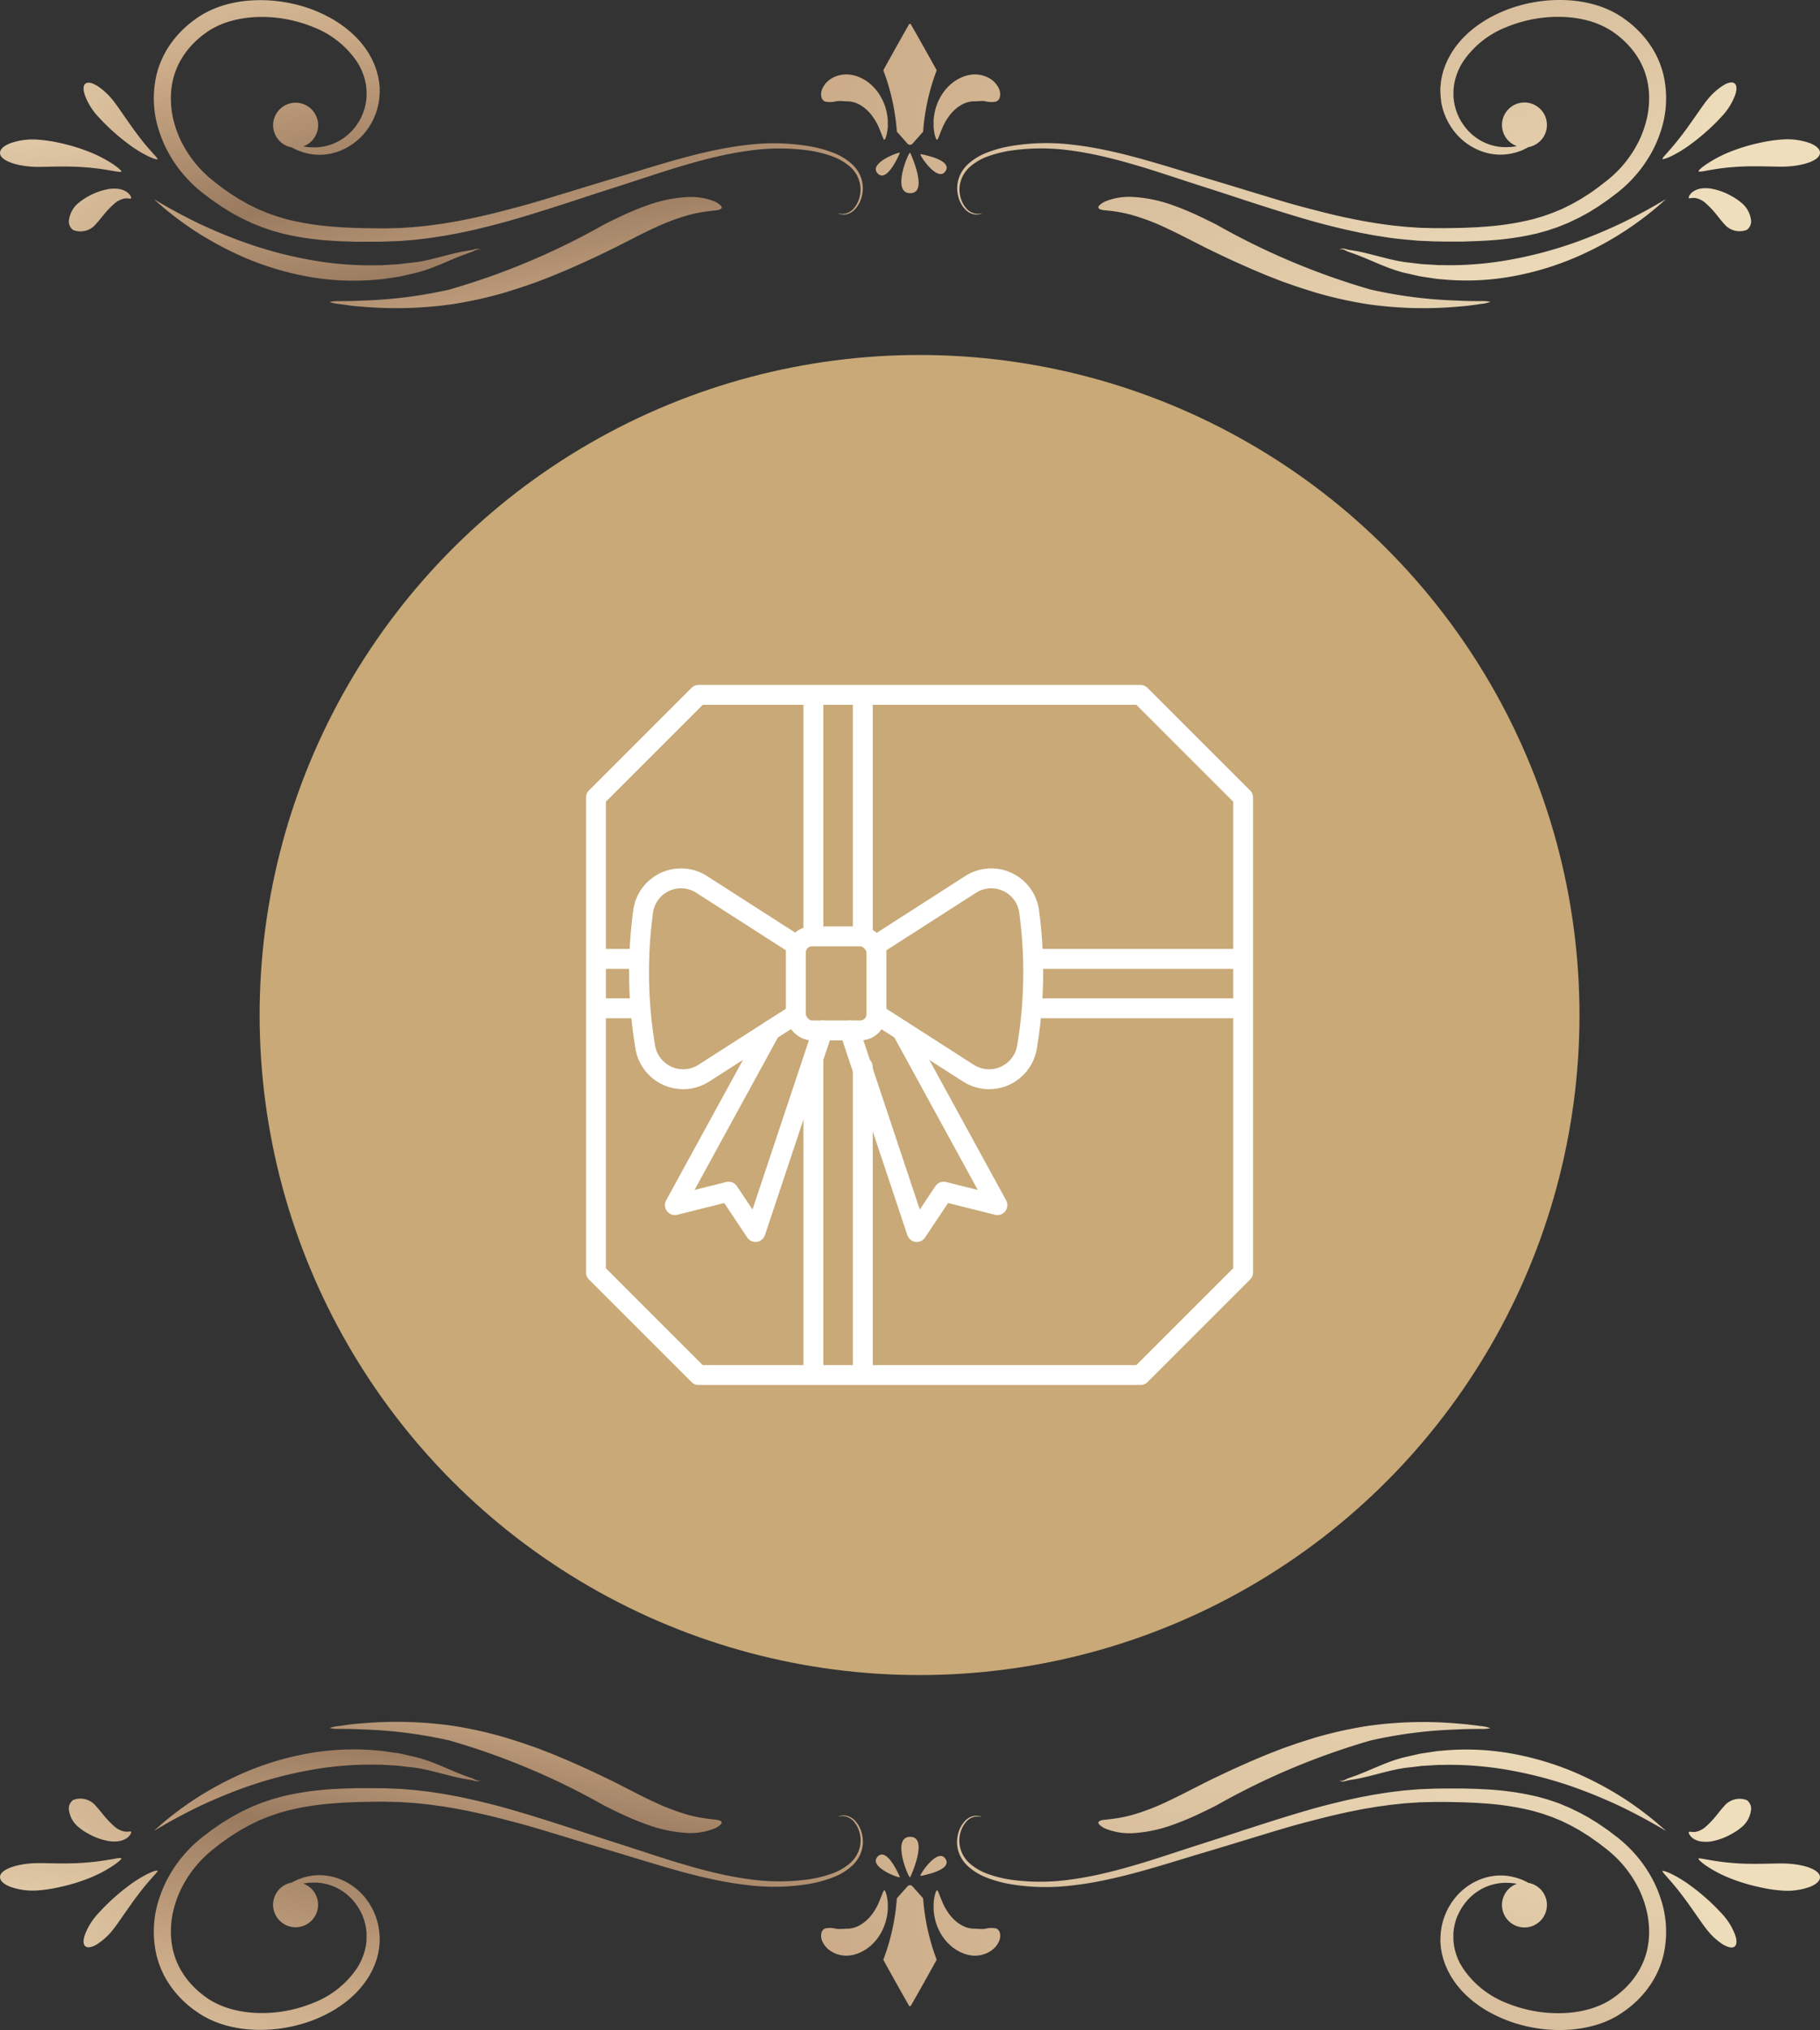 <svg xmlns="http://www.w3.org/2000/svg" xmlns:xlink="http://www.w3.org/1999/xlink" width="91.434" height="101.969" viewBox="0 0 91.434 101.969"><rect x="0" y="0" width="91.434" height="101.969" fill="#333333" stroke="none"/><defs><linearGradient id="linear-gradient" x1="-14.389" y1="-6.871" x2="12.052" y2="6.415" gradientUnits="objectBoundingBox"><stop offset="0" stop-color="#eedebc"></stop><stop offset="0.151" stop-color="#eedebc"></stop><stop offset="0.346" stop-color="#ddc5a3"></stop><stop offset="0.613" stop-color="#c9a885"></stop><stop offset="0.72" stop-color="#9a7a5f"></stop><stop offset="0.839" stop-color="#c9a885"></stop><stop offset="1" stop-color="#eedebc"></stop></linearGradient><linearGradient id="linear-gradient-2" x1="-17.398" y1="-3.388" x2="15.673" y2="3.794" xlink:href="#linear-gradient"></linearGradient><linearGradient id="linear-gradient-3" x1="-12.968" y1="-6.323" x2="13.474" y2="6.962" xlink:href="#linear-gradient"></linearGradient><linearGradient id="linear-gradient-4" x1="-52.626" y1="-10.685" x2="49.296" y2="10.749" xlink:href="#linear-gradient"></linearGradient><linearGradient id="linear-gradient-5" x1="-38.444" y1="-19.772" x2="34.521" y2="18.308" xlink:href="#linear-gradient"></linearGradient><linearGradient id="linear-gradient-6" x1="-33.859" y1="-21.678" x2="33.173" y2="21.579" xlink:href="#linear-gradient"></linearGradient><linearGradient id="linear-gradient-7" x1="-1.255" y1="-2.24" x2="1.234" y2="1.352" xlink:href="#linear-gradient"></linearGradient><linearGradient id="linear-gradient-8" x1="-2.555" y1="-4.81" x2="1.946" y2="3.002" xlink:href="#linear-gradient"></linearGradient><linearGradient id="linear-gradient-9" x1="-20.809" y1="-9.597" x2="3.038" y2="1.719" xlink:href="#linear-gradient"></linearGradient><linearGradient id="linear-gradient-10" x1="-12.74" y1="-24.146" x2="1.788" y2="2.671" xlink:href="#linear-gradient"></linearGradient><linearGradient id="linear-gradient-11" x1="-3.699" y1="-7.687" x2="1.694" y2="2.959" xlink:href="#linear-gradient"></linearGradient><linearGradient id="linear-gradient-12" x1="-24.508" y1="-17.266" x2="3.831" y2="2.844" xlink:href="#linear-gradient"></linearGradient><linearGradient id="linear-gradient-13" x1="-0.369" y1="-0.761" x2="2.119" y2="2.831" xlink:href="#linear-gradient"></linearGradient><linearGradient id="linear-gradient-14" x1="-0.974" y1="-2.077" x2="3.527" y2="5.723" xlink:href="#linear-gradient"></linearGradient><linearGradient id="linear-gradient-15" x1="-3.614" y1="-1.464" x2="20.23" y2="9.857" xlink:href="#linear-gradient"></linearGradient><linearGradient id="linear-gradient-16" x1="-1.486" y1="-3.305" x2="13.041" y2="23.571" xlink:href="#linear-gradient"></linearGradient><linearGradient id="linear-gradient-17" x1="-0.791" y1="-1.858" x2="4.602" y2="8.788" xlink:href="#linear-gradient"></linearGradient><linearGradient id="linear-gradient-18" x1="-3.582" y1="-2.316" x2="24.742" y2="17.711" xlink:href="#linear-gradient"></linearGradient><linearGradient id="linear-gradient-19" x1="-14.389" y1="7.871" x2="12.052" y2="-5.415" xlink:href="#linear-gradient"></linearGradient><linearGradient id="linear-gradient-20" x1="-17.398" y1="4.388" x2="15.673" y2="-2.794" xlink:href="#linear-gradient"></linearGradient><linearGradient id="linear-gradient-21" x1="-12.968" y1="7.323" x2="13.474" y2="-5.962" xlink:href="#linear-gradient"></linearGradient><linearGradient id="linear-gradient-22" x1="-52.626" y1="11.685" x2="49.296" y2="-9.749" xlink:href="#linear-gradient"></linearGradient><linearGradient id="linear-gradient-23" x1="-38.444" y1="20.772" x2="34.521" y2="-17.308" xlink:href="#linear-gradient"></linearGradient><linearGradient id="linear-gradient-24" x1="-33.859" y1="22.678" x2="33.173" y2="-20.579" xlink:href="#linear-gradient"></linearGradient><linearGradient id="linear-gradient-25" x1="-1.255" y1="3.24" x2="1.234" y2="-0.352" xlink:href="#linear-gradient"></linearGradient><linearGradient id="linear-gradient-26" x1="-2.555" y1="5.81" x2="1.946" y2="-2.002" xlink:href="#linear-gradient"></linearGradient><linearGradient id="linear-gradient-27" x1="-20.809" y1="10.597" x2="3.038" y2="-0.719" xlink:href="#linear-gradient"></linearGradient><linearGradient id="linear-gradient-28" x1="-12.74" y1="25.146" x2="1.788" y2="-1.671" xlink:href="#linear-gradient"></linearGradient><linearGradient id="linear-gradient-29" x1="-3.699" y1="8.687" x2="1.694" y2="-1.959" xlink:href="#linear-gradient"></linearGradient><linearGradient id="linear-gradient-30" x1="-24.508" y1="18.266" x2="3.831" y2="-1.844" xlink:href="#linear-gradient"></linearGradient><linearGradient id="linear-gradient-31" x1="-0.369" y1="1.761" x2="2.119" y2="-1.831" xlink:href="#linear-gradient"></linearGradient><linearGradient id="linear-gradient-32" x1="-0.974" y1="3.077" x2="3.527" y2="-4.723" xlink:href="#linear-gradient"></linearGradient><linearGradient id="linear-gradient-33" x1="-3.614" y1="2.464" x2="20.23" y2="-8.857" xlink:href="#linear-gradient"></linearGradient><linearGradient id="linear-gradient-34" x1="-1.486" y1="4.305" x2="13.041" y2="-22.571" xlink:href="#linear-gradient"></linearGradient><linearGradient id="linear-gradient-35" x1="-0.791" y1="2.858" x2="4.602" y2="-7.788" xlink:href="#linear-gradient"></linearGradient><linearGradient id="linear-gradient-36" x1="-3.582" y1="3.316" x2="24.742" y2="-16.711" xlink:href="#linear-gradient"></linearGradient></defs><g id="&#x7EC4;_508" data-name="&#x7EC4; 508" transform="translate(-4119.427 -5413.391)"><circle id="&#x692D;&#x5706;_24" data-name="&#x692D;&#x5706; 24" cx="33.154" cy="33.154" r="33.154" transform="translate(4132.47 5431.222)" fill="#c8a977"></circle><g id="&#x7EC4;_479" data-name="&#x7EC4; 479" transform="translate(4119.427 5413.391)"><g id="&#x7EC4;_396" data-name="&#x7EC4; 396" transform="translate(91.434 15.48) rotate(180)"><g id="&#x7EC4;_382" data-name="&#x7EC4; 382" transform="translate(41.183 5.775)"><g id="&#x7EC4;_380" data-name="&#x7EC4; 380" transform="translate(0 2.432)"><g id="&#x7EC4;_378" data-name="&#x7EC4; 378" transform="translate(5.649 0.254)"><path id="&#x8DEF;&#x5F84;_1296" data-name="&#x8DEF;&#x5F84; 1296" d="M3.156,1.92a.324.324,0,0,1,.181.226.684.684,0,0,1-.06.447,1.151,1.151,0,0,1-.476.5,1.448,1.448,0,0,1-.823.183A1.689,1.689,0,0,1,1.45,3.15a2.072,2.072,0,0,1-.579-.357A2.412,2.412,0,0,1,.4,2.237,2.692,2.692,0,0,1,.109,1.59,2.972,2.972,0,0,1,0,.966c0-.1,0-.188,0-.273S.013.528.023.457.046.32.058.264A1.3,1.3,0,0,1,.1.121C.128.042.153,0,.175,0S.219.043.25.116l.118.3c.024.061.055.126.083.2s.067.139.1.211a3.122,3.122,0,0,0,.273.422,2.216,2.216,0,0,0,.349.35,1.66,1.66,0,0,0,.369.223,1.226,1.226,0,0,0,.316.092.569.569,0,0,0,.063.008.356.356,0,0,0,.055.005l.048,0h.04c.1.007.176.012.255.016a1.454,1.454,0,0,0,.258-.006A1.188,1.188,0,0,1,3.156,1.92Z" transform="translate(0 0)" fill="url(#linear-gradient)"></path></g><path id="&#x8DEF;&#x5F84;_1297" data-name="&#x8DEF;&#x5F84; 1297" d="M2.68,3.741A10.916,10.916,0,0,1,2,.661C2,.647,1.989.637,1.979.637L1.468.057a.17.17,0,0,0-.255,0L.7.637c-.01,0-.018.01-.019.024A10.961,10.961,0,0,1,0,3.741c0,.01,1.054,1.9,1.293,2.3a.053.053,0,0,0,.1,0C1.626,5.643,2.685,3.751,2.68,3.741Z" transform="translate(3.194 0)" fill="url(#linear-gradient-2)"></path><g id="&#x7EC4;_379" data-name="&#x7EC4; 379" transform="translate(0 0.254)"><path id="&#x8DEF;&#x5F84;_1298" data-name="&#x8DEF;&#x5F84; 1298" d="M.2,1.92a.324.324,0,0,0-.181.226.683.683,0,0,0,.06.447,1.151,1.151,0,0,0,.476.5,1.448,1.448,0,0,0,.823.183A1.692,1.692,0,0,0,1.9,3.15a2.073,2.073,0,0,0,.579-.357,2.4,2.4,0,0,0,.473-.556,2.684,2.684,0,0,0,.289-.647A2.975,2.975,0,0,0,3.349.966c0-.1,0-.188,0-.273S3.339.528,3.329.457,3.306.32,3.295.264A1.259,1.259,0,0,0,3.252.121C3.224.042,3.2,0,3.177,0S3.133.043,3.1.116l-.117.3c-.025.061-.055.126-.084.2s-.067.139-.1.211a3.129,3.129,0,0,1-.273.422,2.209,2.209,0,0,1-.349.35,1.655,1.655,0,0,1-.369.223,1.222,1.222,0,0,1-.316.092.577.577,0,0,1-.063.008.358.358,0,0,1-.055.005l-.048,0h-.04c-.1.007-.177.012-.255.016a1.456,1.456,0,0,1-.259-.006A1.188,1.188,0,0,0,.2,1.92Z" transform="translate(0 0)" fill="url(#linear-gradient-3)"></path></g></g><g id="&#x7EC4;_381" data-name="&#x7EC4; 381" transform="translate(2.691 0)"><path id="&#x8DEF;&#x5F84;_1299" data-name="&#x8DEF;&#x5F84; 1299" d="M.424,2.029S-.53,0,.424,0C1.4,0,.48,2.15.424,2.029Z" transform="translate(1.409 0)" fill="url(#linear-gradient-4)"></path><path id="&#x8DEF;&#x5F84;_1300" data-name="&#x8DEF;&#x5F84; 1300" d="M0,1.135S.638-.417,1.122.109-.038,1.227,0,1.135Z" transform="translate(2.351 0.889)" fill="url(#linear-gradient-5)"></path><path id="&#x8DEF;&#x5F84;_1301" data-name="&#x8DEF;&#x5F84; 1301" d="M1.315,1.007S-.341.734.064.144,1.414,1.024,1.315,1.007Z" transform="translate(0 0.957)" fill="url(#linear-gradient-6)"></path></g></g><g id="&#x7EC4;_388" data-name="&#x7EC4; 388" transform="translate(48.084 0)"><path id="&#x8DEF;&#x5F84;_1302" data-name="&#x8DEF;&#x5F84; 1302" d="M35.5,8.328a4.561,4.561,0,0,1-.455,1.186,4.9,4.9,0,0,1-.653.907,5.315,5.315,0,0,1-.759.686l-.205.147c-.033.025-.07.048-.107.071l-.11.068c-.072.047-.149.086-.224.126l-.113.06-.116.053a5.04,5.04,0,0,1-.942.324,6.316,6.316,0,0,1-.954.154A7.338,7.338,0,0,1,29,12.024a7.242,7.242,0,0,1-.875-.206c-.143-.04-.282-.091-.42-.139-.069-.024-.137-.053-.2-.08s-.136-.053-.2-.084l-.2-.09c-.065-.031-.129-.065-.193-.1l-.1-.049-.094-.053-.186-.107L26.354,11l-.089-.058-.086-.062-.171-.124-.163-.132c-.055-.043-.107-.09-.158-.137s-.1-.093-.152-.141c-.1-.1-.195-.195-.281-.3a4.479,4.479,0,0,1-.471-.657l-.095-.175-.046-.087-.04-.091-.079-.18-.065-.185-.032-.092c-.01-.031-.017-.063-.025-.094L24.353,8.3c-.012-.063-.022-.126-.033-.188L24.3,8.018c0-.031-.006-.063-.009-.094l-.016-.186q0-.093,0-.185V7.461l.006-.091.014-.18.027-.177c0-.029.009-.058.014-.087l.02-.086c.014-.057.027-.114.041-.17l.053-.164c.009-.027.017-.054.027-.081l.032-.078.064-.155.075-.148.037-.073c.013-.024.028-.047.042-.07l.083-.137c.029-.045.061-.087.091-.13a2.961,2.961,0,0,1,.193-.243,3.065,3.065,0,0,1,.9-.7,2.853,2.853,0,0,1,.943-.3,2.668,2.668,0,0,1,.823.016l.09.015.086.021.163.041c.1.036.2.068.284.1l.232.11.074.044a1.13,1.13,0,1,1-.575.051l-.083-.017-.15-.018-.078-.01c-.027,0-.054,0-.081,0a2.5,2.5,0,0,0-.714.056,2.545,2.545,0,0,0-.777.313,2.647,2.647,0,0,0-.713.635,2.5,2.5,0,0,0-.149.21c-.023.037-.048.073-.07.111l-.063.117c-.011.02-.022.039-.032.059L25.18,6.3l-.055.124-.046.13-.023.065c-.007.022-.012.045-.018.067L25,6.826l-.027.139-.014.07c0,.024-.005.048-.008.072-.005.048-.011.1-.016.144l0,.146,0,.074,0,.074.007.149.019.15c0,.025.006.05.01.075l.016.075c.011.05.021.1.032.15l.045.149c.008.025.014.05.023.075l.029.073.057.148.07.145.035.073.041.071.083.143a4.69,4.69,0,0,0,2.214,1.761c.058.027.119.049.18.071s.121.047.183.067c.124.04.248.083.376.116a6.52,6.52,0,0,0,.784.171,6.637,6.637,0,0,0,1.644.057,5.534,5.534,0,0,0,.824-.14,4.244,4.244,0,0,0,.787-.275l.095-.043.091-.049c.061-.033.123-.064.18-.1l.088-.054a.974.974,0,0,0,.087-.058l.175-.126a4.534,4.534,0,0,0,.636-.577,4.1,4.1,0,0,0,.538-.743,3.735,3.735,0,0,0,.376-.965,4.151,4.151,0,0,0,.1-1.151c0-.1-.015-.2-.024-.308s-.031-.208-.046-.313a5.2,5.2,0,0,0-.165-.634,5.448,5.448,0,0,0-.252-.634,5.814,5.814,0,0,0-.347-.618,5.749,5.749,0,0,0-.434-.59c-.082-.093-.161-.19-.25-.278-.044-.045-.086-.092-.132-.136l-.139-.13c-.045-.045-.094-.086-.143-.127s-.1-.083-.148-.125l-.319-.248c-.054-.041-.106-.084-.162-.124L32.035,2.6l-.168-.118c-.056-.04-.112-.08-.17-.115l-.35-.221c-.118-.072-.241-.136-.362-.206s-.247-.13-.373-.192l-.19-.093c-.063-.032-.13-.056-.195-.084l-.2-.082c-.065-.028-.131-.056-.2-.078l-.406-.143-.417-.122c-.069-.022-.141-.037-.212-.054l-.214-.05A13.825,13.825,0,0,0,26.8.771C26.652.755,26.5.748,26.345.736L26.114.72,25.882.709,25.416.69l-.469-.01c-.157,0-.314-.006-.472-.006L24,.671l-.469.011L23.3.688c-.078,0-.157.009-.235.014l-.471.031c-.157.012-.314.031-.471.046-.315.028-.628.077-.942.119-.157.021-.313.052-.47.077s-.314.05-.469.083c-.312.062-.625.121-.935.194-.622.135-1.238.3-1.851.459s-1.22.343-1.821.525-1.2.364-1.79.545-1.18.356-1.755.528c-1.151.347-2.272.7-3.363.984-.545.143-1.084.265-1.612.369s-1.049.175-1.556.229A10.822,10.822,0,0,1,2.714,4.8,6.2,6.2,0,0,1,1.5,4.474a2.994,2.994,0,0,1-.967-.591,1.785,1.785,0,0,1-.323-.409,1.681,1.681,0,0,1-.173-.451L.019,2.91C.011,2.873.011,2.835.007,2.8a1.342,1.342,0,0,1,0-.217,1.631,1.631,0,0,1,.073-.394,1.414,1.414,0,0,1,.336-.576.815.815,0,0,1,.428-.238.685.685,0,0,1,.3.011.464.464,0,0,1,.073.024c.016.006.024.01.023.012a.61.61,0,0,1-.1-.015.732.732,0,0,0-.287.012.78.78,0,0,0-.387.243,1.355,1.355,0,0,0-.294.556,1.558,1.558,0,0,0-.054.371,1.235,1.235,0,0,0,.012.2c.005.034.006.069.014.1l.023.1A1.561,1.561,0,0,0,.334,3.4a1.647,1.647,0,0,0,.309.366A2.845,2.845,0,0,0,1.57,4.3a6.048,6.048,0,0,0,1.179.287A10.67,10.67,0,0,0,5.524,4.6c.495-.064,1-.147,1.521-.26s1.046-.246,1.582-.4c1.073-.3,2.179-.679,3.329-1.05.576-.185,1.154-.369,1.742-.562s1.181-.388,1.782-.58,1.21-.381,1.824-.563,1.237-.351,1.868-.5c.314-.08.632-.145.949-.214.158-.037.319-.062.479-.093s.319-.063.48-.087c.322-.049.643-.105.967-.139.162-.018.323-.041.485-.056l.487-.04c.081-.006.162-.015.243-.018l.244-.01.487-.019L24.475,0c.16,0,.319,0,.479,0l.478,0,.478.013.238.007.238.013c.159.01.317.015.475.029a14.493,14.493,0,0,1,1.877.256l.23.05c.076.017.153.032.229.055l.452.124L30.092.7c.074.023.146.052.217.081l.215.086c.071.03.143.055.213.088l.207.1c.138.065.276.128.407.2s.266.141.394.217l.379.233c.064.037.124.079.184.121l.18.124.179.123c.06.041.115.086.173.129l.341.258c.056.045.113.093.169.139s.112.093.165.143l.159.147c.052.049.1.1.152.152.1.1.194.209.289.314a6.678,6.678,0,0,1,.908,1.373,6.3,6.3,0,0,1,.3.731A5.245,5.245,0,0,1,35.5,8.328Z" transform="translate(0 3.338)" fill="url(#linear-gradient-7)"></path><g id="&#x7EC4;_383" data-name="&#x7EC4; 383" transform="translate(7.095 0)"><path id="&#x8DEF;&#x5F84;_1303" data-name="&#x8DEF;&#x5F84; 1303" d="M0,5.036c-.013.042.015.094.084.153a1.022,1.022,0,0,0,.135.1c.028.017.058.035.091.052l.107.044a3.231,3.231,0,0,0,1.37.193,7.066,7.066,0,0,0,1.963-.417c.35-.124.709-.27,1.07-.433s.722-.342,1.087-.524A35.825,35.825,0,0,1,13.673.937,22.782,22.782,0,0,1,17.859.388c.279-.009.533-.024.757-.029s.418,0,.578-.008a1.7,1.7,0,0,0,.5-.042,1.909,1.909,0,0,0-.491-.1c-.158-.024-.352-.051-.576-.081s-.48-.044-.762-.068A20.015,20.015,0,0,0,13.531.2a20.725,20.725,0,0,0-2.482.54c-.2.056-.4.124-.6.184l-.3.094-.293.1-.576.2-.553.215c-.182.069-.359.142-.531.215l-.506.213c-.326.143-.636.281-.923.412-.573.264-1.059.5-1.425.68l-1.056.538q-.5.255-.967.469a10.914,10.914,0,0,1-1.656.617A7.052,7.052,0,0,1,.5,4.888l-.1.015L.3,4.913a1.059,1.059,0,0,0-.149.027C.069,4.962.016,4.994,0,5.036Z" transform="translate(0)" fill="url(#linear-gradient-8)"></path></g><g id="&#x7EC4;_384" data-name="&#x7EC4; 384" transform="translate(35.435 7.474)"><path id="&#x8DEF;&#x5F84;_1304" data-name="&#x8DEF;&#x5F84; 1304" d="M3.628,3.8c.116-.1.113-.315.018-.588A3.241,3.241,0,0,0,3.1,2.277,10.717,10.717,0,0,0,1.441.756,6.033,6.033,0,0,0,.473.16,2.191,2.191,0,0,0,.142.025C.06,0,.011-.007,0,.008s.019.055.073.12S.21.276.3.386C.5.6.743.892.989,1.22c.494.652.992,1.43,1.256,1.752a3.29,3.29,0,0,0,.8.73C3.3,3.854,3.512,3.9,3.628,3.8Z" transform="translate(0 0)" fill="url(#linear-gradient-9)"></path></g><g id="&#x7EC4;_385" data-name="&#x7EC4; 385" transform="translate(37.249 6.847)"><path id="&#x8DEF;&#x5F84;_1305" data-name="&#x8DEF;&#x5F84; 1305" d="M6.1.951c0-.382-.812-.664-1.767-.7C3.853.24,2.787.307,1.835.23A12.179,12.179,0,0,1,.576.072C.407.048.271.018.171.007S.011,0,0,.017s.03.062.106.128A2.816,2.816,0,0,0,.445.4a6.446,6.446,0,0,0,1.205.617,9.342,9.342,0,0,0,1.49.445,7.22,7.22,0,0,0,1.144.162A3.379,3.379,0,0,0,5.578,1.44C5.905,1.314,6.1,1.14,6.1.951Z" transform="translate(0 0)" fill="url(#linear-gradient-10)"></path></g><g id="&#x7EC4;_386" data-name="&#x7EC4; 386" transform="translate(19.185 1.38)"><path id="&#x8DEF;&#x5F84;_1306" data-name="&#x8DEF;&#x5F84; 1306" d="M16.435,4.094l-.519-.452A17.091,17.091,0,0,0,14.4,2.517a17.121,17.121,0,0,0-2.474-1.335A14.761,14.761,0,0,0,8.611.191,12.887,12.887,0,0,0,5.14.063c-.066.006-.133.01-.2.017L4.747.108,4.366.165C4.242.186,4.118.2,4,.227l-.353.08c-.231.054-.453.1-.668.168-.108.03-.21.066-.31.1s-.2.07-.29.107c-.374.145-.7.291-.988.41-.144.061-.278.116-.4.163s-.239.09-.342.126L.5,1.434a1.114,1.114,0,0,0-.132.054.674.674,0,0,1-.192.08.4.4,0,0,1-.128,0L0,1.56l.042.015A.41.41,0,0,0,.175,1.6a.7.7,0,0,0,.217-.043c.079-.023.172-.031.284-.051s.234-.036.366-.066.277-.059.431-.1c.307-.073.653-.17,1.031-.261.095-.025.191-.045.29-.066s.2-.043.3-.059C3.3.922,3.518.9,3.743.876L4.086.835C4.2.819,4.322.82,4.442.81L4.808.788,4.994.776c.063,0,.126,0,.19,0a16.916,16.916,0,0,1,3.285.25,20.738,20.738,0,0,1,3.2.823A25.553,25.553,0,0,1,14.2,2.885c.7.342,1.262.646,1.645.865Z" transform="translate(0 0)" fill="url(#linear-gradient-11)"></path></g><g id="&#x7EC4;_387" data-name="&#x7EC4; 387" transform="translate(36.757 3.842)"><path id="&#x8DEF;&#x5F84;_1307" data-name="&#x8DEF;&#x5F84; 1307" d="M2.919.085A1,1,0,0,0,1.762.4c-.092.091-.221.259-.375.444a4.384,4.384,0,0,1-.518.544,1.079,1.079,0,0,1-.53.278c-.166.025-.3-.026-.333.01-.013.014-.005.052.026.114A.631.631,0,0,0,.232,2a.968.968,0,0,0,.42.151,1.722,1.722,0,0,0,.521-.016A3.21,3.21,0,0,0,2.13,1.79a2.794,2.794,0,0,0,.6-.418A1.322,1.322,0,0,0,3.12.632.532.532,0,0,0,2.919.085Z" transform="translate(0 0)" fill="url(#linear-gradient-12)"></path></g></g><g id="&#x7EC4;_394" data-name="&#x7EC4; 394" transform="translate(0 0)"><path id="&#x8DEF;&#x5F84;_1308" data-name="&#x8DEF;&#x5F84; 1308" d="M.125,8.328A4.567,4.567,0,0,0,.58,9.515a4.9,4.9,0,0,0,.653.907,5.325,5.325,0,0,0,.759.687l.205.147c.033.025.07.048.107.07l.11.068c.072.047.149.086.224.126l.113.06.116.053a5.049,5.049,0,0,0,.942.324,6.3,6.3,0,0,0,.954.154,7.341,7.341,0,0,0,1.855-.086,7.242,7.242,0,0,0,.875-.206c.143-.04.282-.091.42-.139.069-.024.137-.053.2-.08s.136-.053.2-.084l.2-.09c.065-.031.129-.065.193-.1l.1-.049.094-.053.186-.107L9.267,11l.089-.058.086-.062.171-.124.163-.132c.055-.043.107-.09.158-.137s.1-.093.152-.141c.1-.1.195-.195.281-.3a4.483,4.483,0,0,0,.471-.657l.094-.175.046-.087.04-.091.079-.18.065-.185.032-.092c.01-.031.017-.062.025-.093l.048-.186c.012-.063.022-.126.033-.188l.016-.093c0-.031.006-.063.009-.094q.008-.094.016-.186t0-.185V7.461l-.006-.091-.014-.18L11.3,7.013c0-.029-.009-.058-.014-.087l-.02-.086c-.014-.057-.027-.114-.041-.17l-.053-.164c-.009-.027-.017-.054-.027-.081l-.032-.078-.064-.155-.075-.148-.037-.073c-.013-.024-.028-.047-.042-.07l-.084-.138c-.029-.045-.061-.087-.091-.13a2.948,2.948,0,0,0-.193-.243,3.065,3.065,0,0,0-.9-.7,2.86,2.86,0,0,0-.944-.3,2.667,2.667,0,0,0-.823.016c-.03.005-.06.009-.09.015l-.085.021-.163.041c-.1.036-.2.067-.284.1L7,4.7l-.074.044a1.129,1.129,0,1,0,.575.05l.083-.017.15-.018.078-.01.081,0A2.5,2.5,0,0,1,8.61,4.8a2.539,2.539,0,0,1,.777.313,2.646,2.646,0,0,1,.713.635,2.5,2.5,0,0,1,.149.21c.023.037.048.073.07.111l.063.117c.01.02.021.039.031.059l.027.062.055.124.046.13.023.065c.007.022.012.045.018.067l.037.135.027.139.014.07c0,.024.005.048.008.072.005.048.011.1.016.144l0,.146,0,.073,0,.074q0,.074-.007.149l-.02.149c0,.025-.006.05-.01.075l-.016.075c-.011.05-.02.1-.032.15l-.045.149c-.008.025-.014.05-.023.075l-.029.073-.057.148-.07.145-.035.073-.041.071-.083.143A4.688,4.688,0,0,1,8.006,10.78c-.058.027-.119.048-.18.071s-.121.047-.183.067c-.124.04-.248.083-.376.116a6.581,6.581,0,0,1-.783.171,6.645,6.645,0,0,1-1.644.057,5.541,5.541,0,0,1-.824-.14,4.243,4.243,0,0,1-.787-.275L3.133,10.8l-.091-.049c-.061-.033-.123-.064-.18-.1L2.774,10.6a.9.9,0,0,1-.088-.058l-.175-.126a4.524,4.524,0,0,1-.637-.577A4.1,4.1,0,0,1,1.337,9.1a3.732,3.732,0,0,1-.376-.965,4.154,4.154,0,0,1-.1-1.151c0-.1.015-.2.025-.308s.031-.208.046-.313a5.162,5.162,0,0,1,.164-.634,5.451,5.451,0,0,1,.252-.634,5.875,5.875,0,0,1,.78-1.208c.082-.093.161-.19.25-.278.044-.045.087-.092.132-.135l.139-.13c.045-.045.094-.086.143-.127s.1-.083.148-.125l.319-.247c.054-.041.106-.085.162-.124L3.585,2.6l.168-.118c.056-.04.112-.08.17-.115l.35-.221c.118-.072.241-.137.362-.206s.247-.13.373-.192l.19-.093c.063-.032.13-.056.195-.084l.2-.082c.065-.028.131-.056.2-.078l.406-.143.417-.122c.069-.022.141-.037.212-.054l.214-.05A13.833,13.833,0,0,1,8.816.771c.152-.016.306-.023.459-.035L9.506.72l.232-.01L10.2.69l.469-.01c.156,0,.314-.006.472-.006l.474,0,.469.011.235.006c.078,0,.157.01.235.014l.471.031c.157.012.314.031.471.047.315.027.628.077.942.119.157.021.313.052.47.077s.314.05.469.083c.312.062.625.121.935.193.622.135,1.238.3,1.851.459s1.22.343,1.821.525,1.2.364,1.79.544,1.18.356,1.755.528c1.151.347,2.272.7,3.363.983.545.144,1.084.265,1.612.369s1.049.175,1.556.229A10.819,10.819,0,0,0,32.907,4.8a6.185,6.185,0,0,0,1.211-.33,2.993,2.993,0,0,0,.966-.591,1.782,1.782,0,0,0,.323-.409,1.675,1.675,0,0,0,.173-.451c.007-.038.014-.076.021-.113s.008-.075.012-.111a1.316,1.316,0,0,0,0-.217,1.628,1.628,0,0,0-.073-.393,1.412,1.412,0,0,0-.336-.576.817.817,0,0,0-.428-.238.686.686,0,0,0-.3.011.471.471,0,0,0-.073.024c-.016.006-.024.01-.023.012a.644.644,0,0,0,.1-.015.729.729,0,0,1,.287.012.778.778,0,0,1,.387.243,1.352,1.352,0,0,1,.294.556,1.547,1.547,0,0,1,.054.371,1.241,1.241,0,0,1-.012.2c-.005.034-.006.069-.014.1l-.023.1a1.564,1.564,0,0,1-.172.409,1.649,1.649,0,0,1-.309.366,2.849,2.849,0,0,1-.927.53,6.038,6.038,0,0,1-1.179.287A10.672,10.672,0,0,1,30.1,4.6c-.495-.064-1-.146-1.521-.26s-1.046-.246-1.582-.4c-1.073-.3-2.179-.679-3.328-1.05-.576-.185-1.155-.369-1.742-.562s-1.181-.388-1.782-.58-1.21-.381-1.824-.563-1.238-.351-1.868-.5C16.134.606,15.816.54,15.5.471,15.34.434,15.179.409,15.02.378S14.7.315,14.54.291C14.217.242,13.9.186,13.572.151,13.41.133,13.249.111,13.087.1L12.6.056c-.081-.006-.162-.015-.243-.018l-.244-.01L11.626.008,11.146,0c-.16,0-.32,0-.479,0l-.478,0L9.71.017,9.472.024,9.234.037c-.159.01-.317.015-.475.029A14.441,14.441,0,0,0,6.882.321l-.23.05C6.575.389,6.5.4,6.423.426L5.971.551,5.529.7c-.074.023-.146.052-.217.081L5.1.867c-.071.03-.143.055-.213.088l-.207.1c-.138.065-.277.128-.407.2S4,1.4,3.875,1.473L3.5,1.706c-.064.037-.124.079-.184.121l-.18.124-.179.123c-.06.041-.115.086-.173.129l-.341.258c-.057.045-.113.093-.169.139s-.112.093-.165.143l-.159.147c-.052.049-.1.1-.152.152-.1.1-.194.209-.289.314A6.661,6.661,0,0,0,.6,4.727a6.3,6.3,0,0,0-.3.731A5.245,5.245,0,0,0,.125,8.328Z" transform="translate(7.729 3.346)" fill="url(#linear-gradient-13)"></path><g id="&#x7EC4;_389" data-name="&#x7EC4; 389" transform="translate(16.561 0)"><path id="&#x8DEF;&#x5F84;_1309" data-name="&#x8DEF;&#x5F84; 1309" d="M19.691,5.045c-.013-.042-.066-.074-.15-.1a1.051,1.051,0,0,0-.149-.027L19.3,4.913,19.2,4.9a7.023,7.023,0,0,1-1.163-.211,10.908,10.908,0,0,1-1.656-.618q-.462-.214-.967-.469l-1.056-.537c-.367-.184-.853-.417-1.425-.681-.287-.131-.6-.269-.923-.413L11.5,1.756c-.172-.073-.348-.146-.531-.215l-.553-.215-.575-.2-.293-.1-.3-.094c-.2-.061-.4-.129-.6-.185A20.694,20.694,0,0,0,6.165.2,19.883,19.883,0,0,0,1.829.06c-.282.025-.538.043-.762.07S.649.187.491.212A1.676,1.676,0,0,0,0,.318,1.934,1.934,0,0,0,.5.354c.159,0,.354.005.578.006s.478.019.757.028a22.578,22.578,0,0,1,4.188.55A35.891,35.891,0,0,1,13.783,4.21c.365.182.726.36,1.087.524s.72.308,1.07.433a7.066,7.066,0,0,0,1.963.417,3.229,3.229,0,0,0,1.37-.193l.108-.044c.033-.016.063-.035.091-.052a1.028,1.028,0,0,0,.135-.1C19.676,5.139,19.7,5.088,19.691,5.045Z" transform="translate(0)" fill="url(#linear-gradient-14)"></path></g><g id="&#x7EC4;_390" data-name="&#x7EC4; 390" transform="translate(4.198 7.485)"><path id="&#x8DEF;&#x5F84;_1310" data-name="&#x8DEF;&#x5F84; 1310" d="M.089,3.8c.116.1.332.055.583-.1a3.284,3.284,0,0,0,.8-.73c.264-.322.765-1.1,1.26-1.748C2.979.9,3.227.6,3.418.39,3.511.28,3.592.2,3.645.13s.079-.109.07-.124-.057,0-.138.022a2.293,2.293,0,0,0-.329.136,6.177,6.177,0,0,0-.969.6A10.664,10.664,0,0,0,.621,2.275a3.245,3.245,0,0,0-.551.934C-.025,3.483-.028,3.7.089,3.8Z" transform="translate(0 0)" fill="url(#linear-gradient-15)"></path></g><g id="&#x7EC4;_391" data-name="&#x7EC4; 391" transform="translate(0 6.86)"><path id="&#x8DEF;&#x5F84;_1311" data-name="&#x8DEF;&#x5F84; 1311" d="M0,.948c0,.189.2.363.523.488a3.382,3.382,0,0,0,1.294.183A7.331,7.331,0,0,0,2.962,1.46a9.3,9.3,0,0,0,1.491-.44A6.31,6.31,0,0,0,5.66.4,2.628,2.628,0,0,0,6,.148C6.072.08,6.11.033,6.1.013S6.032,0,5.933.009s-.235.043-.4.068a11.61,11.61,0,0,1-1.26.157c-.954.074-2.02,0-2.5.017C.812.284,0,.566,0,.948Z" transform="translate(0 0)" fill="url(#linear-gradient-16)"></path></g><g id="&#x7EC4;_392" data-name="&#x7EC4; 392" transform="translate(7.729 1.389)"><path id="&#x8DEF;&#x5F84;_1312" data-name="&#x8DEF;&#x5F84; 1312" d="M0,4.094l.595-.344c.383-.219.943-.523,1.645-.866A25.659,25.659,0,0,1,4.763,1.847a20.744,20.744,0,0,1,3.2-.823,16.93,16.93,0,0,1,3.284-.25c.064,0,.127,0,.19,0l.186.012.366.022c.12.009.24.009.356.025l.343.041c.225.028.447.046.648.086.1.015.2.037.3.059s.2.041.29.066c.378.09.724.187,1.031.261.153.038.3.071.431.1s.255.048.366.066.205.028.284.051a.7.7,0,0,0,.217.043.412.412,0,0,0,.132-.029l.042-.016-.044.006a.4.4,0,0,1-.128,0,.674.674,0,0,1-.192-.08,1.153,1.153,0,0,0-.132-.054l-.147-.052c-.1-.036-.218-.075-.342-.126s-.259-.1-.4-.163c-.288-.119-.614-.265-.988-.41-.093-.038-.19-.072-.29-.107s-.2-.072-.31-.1C13.243.4,13.022.361,12.79.307l-.353-.08c-.12-.028-.243-.04-.368-.062L11.688.108,11.493.08c-.066-.008-.132-.011-.2-.017a12.89,12.89,0,0,0-3.47.129,14.755,14.755,0,0,0-3.319.991A16.24,16.24,0,0,0,.519,3.642Z" transform="translate(0 0)" fill="url(#linear-gradient-17)"></path></g><g id="&#x7EC4;_393" data-name="&#x7EC4; 393" transform="translate(3.465 3.851)"><path id="&#x8DEF;&#x5F84;_1313" data-name="&#x8DEF;&#x5F84; 1313" d="M.209.085a.532.532,0,0,0-.2.547,1.321,1.321,0,0,0,.393.74,2.817,2.817,0,0,0,.6.42,3.191,3.191,0,0,0,.956.353,1.708,1.708,0,0,0,.523.018A.971.971,0,0,0,2.9,2.012.623.623,0,0,0,3.1,1.8c.03-.063.036-.1.022-.119-.026-.032-.162.022-.331,0A1.059,1.059,0,0,1,2.255,1.4a4.308,4.308,0,0,1-.517-.55C1.585.662,1.457.493,1.365.4A1,1,0,0,0,.209.085Z" transform="translate(0 0)" fill="url(#linear-gradient-18)"></path></g></g></g><g id="&#x7EC4;_397" data-name="&#x7EC4; 397" transform="translate(91.434 101.969) rotate(180)"><g id="&#x7EC4;_382-2" data-name="&#x7EC4; 382" transform="translate(41.183 1.205)"><g id="&#x7EC4;_380-2" data-name="&#x7EC4; 380" transform="translate(0 0)"><g id="&#x7EC4;_378-2" data-name="&#x7EC4; 378" transform="translate(5.649 2.534)"><path id="&#x8DEF;&#x5F84;_1296-2" data-name="&#x8DEF;&#x5F84; 1296" d="M3.156,1.361a.324.324,0,0,0,.181-.226.684.684,0,0,0-.06-.447A1.151,1.151,0,0,0,2.8.187,1.448,1.448,0,0,0,1.978,0,1.689,1.689,0,0,0,1.45.131,2.072,2.072,0,0,0,.871.488,2.412,2.412,0,0,0,.4,1.044a2.692,2.692,0,0,0-.289.647A2.973,2.973,0,0,0,0,2.315c0,.1,0,.188,0,.273s.011.164.021.236.023.136.035.193A1.3,1.3,0,0,0,.1,3.16c.028.078.053.121.075.121s.045-.043.076-.116l.118-.3c.024-.061.055-.126.083-.2s.067-.139.1-.211a3.122,3.122,0,0,1,.273-.422,2.216,2.216,0,0,1,.349-.35,1.66,1.66,0,0,1,.369-.223,1.226,1.226,0,0,1,.316-.092.569.569,0,0,1,.063-.008.356.356,0,0,1,.055-.005l.048,0h.04c.1-.007.176-.012.255-.016a1.454,1.454,0,0,1,.258.006A1.188,1.188,0,0,0,3.156,1.361Z" transform="translate(0 0)" fill="url(#linear-gradient-19)"></path></g><path id="&#x8DEF;&#x5F84;_1297-2" data-name="&#x8DEF;&#x5F84; 1297" d="M2.68,2.327A10.916,10.916,0,0,0,2,5.408c0,.014-.009.024-.019.024l-.512.579a.17.17,0,0,1-.255,0L.7,5.432c-.01,0-.018-.01-.019-.024A10.961,10.961,0,0,0,0,2.327c0-.01,1.054-1.9,1.293-2.3a.053.053,0,0,1,.1,0C1.626.425,2.685,2.317,2.68,2.327Z" transform="translate(3.194 0)" fill="url(#linear-gradient-20)"></path><g id="&#x7EC4;_379-2" data-name="&#x7EC4; 379" transform="translate(0 2.534)"><path id="&#x8DEF;&#x5F84;_1298-2" data-name="&#x8DEF;&#x5F84; 1298" d="M.2,1.361a.324.324,0,0,1-.181-.226A.683.683,0,0,1,.075.688a1.151,1.151,0,0,1,.476-.5A1.448,1.448,0,0,1,1.374,0,1.691,1.691,0,0,1,1.9.131a2.073,2.073,0,0,1,.579.357,2.4,2.4,0,0,1,.473.556,2.684,2.684,0,0,1,.289.647,2.975,2.975,0,0,1,.106.624c0,.1,0,.188,0,.273s-.011.164-.021.236-.023.136-.035.193a1.259,1.259,0,0,1-.042.143c-.028.078-.053.121-.075.121s-.045-.043-.076-.116l-.117-.3c-.025-.061-.055-.126-.084-.2s-.067-.139-.1-.211a3.129,3.129,0,0,0-.273-.422,2.209,2.209,0,0,0-.349-.35,1.655,1.655,0,0,0-.369-.223,1.222,1.222,0,0,0-.316-.092.577.577,0,0,0-.063-.008.358.358,0,0,0-.055-.005l-.048,0h-.04c-.1-.007-.177-.012-.255-.016a1.456,1.456,0,0,0-.259.006A1.188,1.188,0,0,1,.2,1.361Z" transform="translate(0 0)" fill="url(#linear-gradient-21)"></path></g></g><g id="&#x7EC4;_381-2" data-name="&#x7EC4; 381" transform="translate(2.691 6.467)"><path id="&#x8DEF;&#x5F84;_1299-2" data-name="&#x8DEF;&#x5F84; 1299" d="M.424,0S-.53,2.03.424,2.033C1.4,2.037.48-.116.424,0Z" transform="translate(1.409 0)" fill="url(#linear-gradient-22)"></path><path id="&#x8DEF;&#x5F84;_1300-2" data-name="&#x8DEF;&#x5F84; 1300" d="M0,.01S.638,1.562,1.122,1.036-.038-.083,0,.01Z" transform="translate(2.351 0)" fill="url(#linear-gradient-23)"></path><path id="&#x8DEF;&#x5F84;_1301-2" data-name="&#x8DEF;&#x5F84; 1301" d="M1.315,0S-.341.274.064.864,1.414-.017,1.315,0Z" transform="translate(0 0.069)" fill="url(#linear-gradient-24)"></path></g></g><g id="&#x7EC4;_388-2" data-name="&#x7EC4; 388" transform="translate(48.084 0.009)"><path id="&#x8DEF;&#x5F84;_1302-2" data-name="&#x8DEF;&#x5F84; 1302" d="M35.5,3.806a4.561,4.561,0,0,0-.455-1.186,4.9,4.9,0,0,0-.653-.907,5.315,5.315,0,0,0-.759-.686L33.423.879c-.033-.025-.07-.048-.107-.071L33.206.74c-.072-.047-.149-.086-.224-.126l-.113-.06L32.753.5a5.04,5.04,0,0,0-.942-.324,6.316,6.316,0,0,0-.954-.154A7.338,7.338,0,0,0,29,.11a7.242,7.242,0,0,0-.875.206c-.143.04-.282.091-.42.139-.069.024-.137.053-.2.08s-.136.053-.2.084l-.2.09c-.065.031-.129.065-.193.1l-.1.049-.094.053-.186.107-.179.116-.089.058-.086.062-.171.124-.163.132c-.055.043-.107.09-.158.137s-.1.093-.152.141c-.1.1-.195.195-.281.3a4.479,4.479,0,0,0-.471.657l-.095.175-.046.087L24.6,3.1l-.079.18-.065.185-.032.092c-.01.031-.017.063-.025.094l-.048.186c-.012.063-.022.126-.033.188l-.016.093c0,.031-.006.063-.009.094l-.016.186q0,.093,0,.185v.092l.006.091.014.18.027.177c0,.029.009.058.014.087l.02.086c.014.057.027.114.041.17l.053.164c.009.027.017.054.027.081l.032.078.064.155.075.148.037.073c.013.024.028.047.042.07l.083.137c.029.045.061.087.091.13a2.961,2.961,0,0,0,.193.243,3.065,3.065,0,0,0,.9.7,2.853,2.853,0,0,0,.943.3,2.668,2.668,0,0,0,.823-.016l.09-.015.086-.021.163-.041c.1-.036.2-.068.284-.1l.232-.11.074-.044a1.13,1.13,0,1,0-.575-.051l-.083.017-.15.018-.078.01c-.027,0-.054,0-.081,0a2.5,2.5,0,0,1-.714-.056,2.545,2.545,0,0,1-.777-.313,2.647,2.647,0,0,1-.713-.635,2.5,2.5,0,0,1-.149-.21c-.023-.037-.048-.073-.07-.111l-.063-.117c-.011-.02-.022-.039-.032-.059l-.027-.062-.055-.124-.046-.13-.023-.065c-.007-.022-.012-.045-.018-.067L25,5.308l-.027-.139L24.96,5.1c0-.024-.005-.048-.008-.072-.005-.048-.011-.1-.016-.144l0-.146,0-.074,0-.074.007-.149.019-.15c0-.025.006-.05.01-.075l.016-.075c.011-.05.021-.1.032-.15l.045-.149c.008-.025.014-.05.023-.075l.029-.073.057-.148.07-.145.035-.073.041-.071.083-.143a4.69,4.69,0,0,1,2.214-1.761c.058-.027.119-.049.18-.071s.121-.047.183-.067c.124-.04.248-.083.376-.116a6.52,6.52,0,0,1,.784-.171A6.637,6.637,0,0,1,30.781.871a5.534,5.534,0,0,1,.824.14,4.244,4.244,0,0,1,.787.275l.095.043.091.049c.061.033.123.064.18.1l.088.054a.973.973,0,0,1,.087.058l.175.126a4.534,4.534,0,0,1,.636.577,4.1,4.1,0,0,1,.538.743A3.735,3.735,0,0,1,34.658,4a4.151,4.151,0,0,1,.1,1.151c0,.1-.015.2-.024.308s-.031.208-.046.313a5.2,5.2,0,0,1-.165.634,5.448,5.448,0,0,1-.252.634,5.814,5.814,0,0,1-.347.618,5.749,5.749,0,0,1-.434.59c-.082.093-.161.19-.25.278-.044.045-.086.092-.132.136l-.139.13c-.045.045-.094.086-.143.127s-.1.083-.148.125l-.319.248c-.054.041-.106.084-.162.124l-.167.118-.168.118c-.056.04-.112.08-.17.115l-.35.221c-.118.072-.241.136-.362.206s-.247.13-.373.192l-.19.093c-.063.032-.13.056-.195.084l-.2.082c-.065.028-.131.056-.2.078l-.406.143-.417.122c-.069.022-.141.037-.212.054l-.214.05a13.825,13.825,0,0,1-1.779.269c-.152.016-.306.023-.459.035l-.231.016-.232.011-.466.02-.469.01c-.157,0-.314.006-.472.006l-.474,0-.469-.011-.235-.006c-.078,0-.157-.009-.235-.014l-.471-.031c-.157-.012-.314-.031-.471-.046-.315-.028-.628-.077-.942-.119-.157-.021-.313-.052-.47-.077s-.314-.05-.469-.083c-.312-.062-.625-.121-.935-.194-.622-.135-1.238-.3-1.851-.459s-1.22-.343-1.821-.525-1.2-.364-1.79-.545S12.661,9,12.086,8.825c-1.151-.347-2.272-.7-3.363-.984-.545-.143-1.084-.265-1.612-.369S6.062,7.3,5.555,7.244a10.822,10.822,0,0,0-2.842.085A6.2,6.2,0,0,0,1.5,7.66a2.994,2.994,0,0,0-.967.591,1.785,1.785,0,0,0-.323.409,1.681,1.681,0,0,0-.173.451l-.021.113c-.007.037-.008.075-.012.111a1.343,1.343,0,0,0,0,.217,1.631,1.631,0,0,0,.073.394,1.414,1.414,0,0,0,.336.576.815.815,0,0,0,.428.238.685.685,0,0,0,.3-.011.464.464,0,0,0,.073-.024c.016-.006.024-.01.023-.012a.61.61,0,0,0-.1.015.732.732,0,0,1-.287-.012.78.78,0,0,1-.387-.243,1.355,1.355,0,0,1-.294-.556,1.558,1.558,0,0,1-.054-.371,1.235,1.235,0,0,1,.012-.2c.005-.034.006-.069.014-.1l.023-.1a1.561,1.561,0,0,1,.172-.408,1.647,1.647,0,0,1,.309-.366,2.845,2.845,0,0,1,.927-.529,6.048,6.048,0,0,1,1.179-.287,10.669,10.669,0,0,1,2.775-.014c.495.064,1,.147,1.521.26s1.046.246,1.582.4c1.073.3,2.179.679,3.329,1.05.576.185,1.154.369,1.742.562s1.181.388,1.782.58,1.21.381,1.824.563,1.237.351,1.868.5c.314.08.632.145.949.214.158.037.319.062.479.093s.319.063.48.087c.322.049.643.105.967.139.162.018.323.041.485.056l.487.04c.081.006.162.015.243.018l.244.01.487.019.48.006c.16,0,.319,0,.479,0l.478,0,.478-.013.238-.007.238-.013c.159-.01.317-.015.475-.029a14.493,14.493,0,0,0,1.877-.256l.23-.05c.076-.017.153-.032.229-.055l.452-.124.442-.148c.074-.023.146-.052.217-.081l.215-.086c.071-.03.143-.055.213-.088l.207-.1c.138-.065.276-.128.407-.2s.266-.141.394-.217l.379-.233c.064-.037.124-.079.184-.121l.18-.124.179-.123c.06-.041.115-.086.173-.129l.341-.258c.056-.045.113-.093.169-.139s.112-.093.165-.143l.159-.147c.052-.049.1-.1.152-.152.1-.1.194-.209.289-.314a6.678,6.678,0,0,0,.908-1.373,6.3,6.3,0,0,0,.3-.731A5.245,5.245,0,0,0,35.5,3.806Z" transform="translate(0 0)" fill="url(#linear-gradient-25)"></path><g id="&#x7EC4;_383-2" data-name="&#x7EC4; 383" transform="translate(7.095 9.892)"><path id="&#x8DEF;&#x5F84;_1303-2" data-name="&#x8DEF;&#x5F84; 1303" d="M0,.543C-.01.5.018.449.087.39a1.022,1.022,0,0,1,.135-.1C.25.277.28.258.313.242L.42.2A3.231,3.231,0,0,1,1.791,0,7.066,7.066,0,0,1,3.754.422c.35.124.709.27,1.07.433s.722.342,1.087.524a35.825,35.825,0,0,0,7.762,3.264,22.782,22.782,0,0,0,4.186.549c.279.009.533.024.757.029s.418,0,.578.008a1.7,1.7,0,0,1,.5.042,1.909,1.909,0,0,1-.491.1c-.158.024-.352.051-.576.081s-.48.044-.762.068a20.014,20.014,0,0,1-4.334-.136,20.725,20.725,0,0,1-2.482-.54c-.2-.056-.4-.124-.6-.184l-.3-.094-.293-.1-.576-.2-.553-.215c-.182-.069-.359-.142-.531-.215l-.506-.213c-.326-.143-.636-.281-.923-.412-.573-.264-1.059-.5-1.425-.68L4.282,1.988q-.5-.255-.967-.469A10.914,10.914,0,0,0,1.659.9,7.052,7.052,0,0,0,.5.691L.393.675.3.666A1.059,1.059,0,0,1,.153.639C.069.617.016.585,0,.543Z" transform="translate(0 0)" fill="url(#linear-gradient-26)"></path></g><g id="&#x7EC4;_384-2" data-name="&#x7EC4; 384" transform="translate(35.435 4.146)"><path id="&#x8DEF;&#x5F84;_1304-2" data-name="&#x8DEF;&#x5F84; 1304" d="M3.628.052c.116.1.113.315.018.588a3.241,3.241,0,0,1-.551.934A10.717,10.717,0,0,1,1.441,3.1a6.033,6.033,0,0,1-.969.6,2.191,2.191,0,0,1-.331.134C.06,3.852.011,3.859,0,3.844s.019-.055.073-.12S.21,3.575.3,3.466c.192-.212.44-.506.685-.835C1.483,1.98,1.981,1.2,2.245.879a3.29,3.29,0,0,1,.8-.73C3.3,0,3.512-.045,3.628.052Z" transform="translate(0 0)" fill="url(#linear-gradient-27)"></path></g><g id="&#x7EC4;_385-2" data-name="&#x7EC4; 385" transform="translate(37.249 6.999)"><path id="&#x8DEF;&#x5F84;_1305-2" data-name="&#x8DEF;&#x5F84; 1305" d="M6.1.674c0,.382-.812.664-1.767.7-.481.015-1.546-.052-2.5.025a12.179,12.179,0,0,0-1.259.158c-.169.024-.3.054-.4.065s-.161.01-.17-.01.03-.062.106-.128a2.816,2.816,0,0,1,.338-.253A6.446,6.446,0,0,1,1.65.61,9.342,9.342,0,0,1,3.14.165,7.22,7.22,0,0,1,4.284,0,3.379,3.379,0,0,1,5.578.186C5.905.311,6.1.486,6.1.674Z" transform="translate(0 0)" fill="url(#linear-gradient-28)"></path></g><g id="&#x7EC4;_386-2" data-name="&#x7EC4; 386" transform="translate(19.185 9.997)"><path id="&#x8DEF;&#x5F84;_1306-2" data-name="&#x8DEF;&#x5F84; 1306" d="M16.435,0l-.519.452A17.091,17.091,0,0,1,14.4,1.577a17.121,17.121,0,0,1-2.474,1.335A14.761,14.761,0,0,1,8.611,3.9a12.887,12.887,0,0,1-3.471.129c-.066-.006-.133-.01-.2-.017l-.195-.029-.381-.057C4.242,3.908,4.118,3.9,4,3.867l-.353-.08c-.231-.054-.453-.1-.668-.168-.108-.03-.21-.066-.31-.1s-.2-.07-.29-.107C2,3.266,1.677,3.12,1.389,3c-.144-.061-.278-.116-.4-.163s-.239-.09-.342-.126L.5,2.66a1.114,1.114,0,0,1-.132-.054.674.674,0,0,0-.192-.08.4.4,0,0,0-.128,0L0,2.535l.042-.015A.41.41,0,0,1,.175,2.49a.7.7,0,0,1,.217.043c.079.023.172.031.284.051s.234.036.366.066.277.059.431.1c.307.073.653.17,1.031.261.095.025.191.045.29.066s.2.043.3.059c.2.041.424.058.648.086l.343.041c.116.016.236.016.356.025l.366.022.186.012c.063,0,.126,0,.19,0a16.916,16.916,0,0,0,3.285-.25,20.738,20.738,0,0,0,3.2-.823A25.553,25.553,0,0,0,14.2,1.209C14.9.867,15.458.563,15.84.344Z" transform="translate(0 0)" fill="url(#linear-gradient-29)"></path></g><g id="&#x7EC4;_387-2" data-name="&#x7EC4; 387" transform="translate(36.757 9.462)"><path id="&#x8DEF;&#x5F84;_1307-2" data-name="&#x8DEF;&#x5F84; 1307" d="M2.919,2.083a1,1,0,0,1-1.156-.317c-.092-.091-.221-.259-.375-.444A4.384,4.384,0,0,0,.869.777,1.079,1.079,0,0,0,.339.5C.173.474.036.525.006.489-.007.475,0,.437.032.375a.631.631,0,0,1,.2-.211A.968.968,0,0,1,.652.013a1.722,1.722,0,0,1,.521.016A3.21,3.21,0,0,1,2.13.377a2.794,2.794,0,0,1,.6.418,1.322,1.322,0,0,1,.392.74A.532.532,0,0,1,2.919,2.083Z" transform="translate(0 0)" fill="url(#linear-gradient-30)"></path></g></g><g id="&#x7EC4;_394-2" data-name="&#x7EC4; 394" transform="translate(0 0)"><path id="&#x8DEF;&#x5F84;_1308-2" data-name="&#x8DEF;&#x5F84; 1308" d="M.125,3.805A4.567,4.567,0,0,1,.58,2.619a4.9,4.9,0,0,1,.653-.907,5.325,5.325,0,0,1,.759-.687L2.2.879c.033-.025.07-.048.107-.07L2.414.74c.072-.047.149-.086.224-.126l.113-.06L2.867.5A5.049,5.049,0,0,1,3.81.178,6.3,6.3,0,0,1,4.764.024,7.341,7.341,0,0,1,6.619.11a7.242,7.242,0,0,1,.875.206c.143.04.282.091.42.139.069.024.137.053.2.08s.136.053.2.084l.2.09c.065.031.129.065.193.1l.1.049L8.9.908l.186.107.179.115.089.058.086.062.171.124.163.132c.055.043.107.09.158.137s.1.093.152.141c.1.1.195.195.281.3a4.483,4.483,0,0,1,.471.657l.094.175.046.087.04.091.079.18.065.185.032.092c.01.031.017.062.025.093l.048.186c.012.063.022.126.033.188l.016.093c0,.031.006.063.009.094q.008.094.016.186t0,.185v.092l-.006.091-.014.18-.027.177c0,.029-.009.058-.014.087l-.02.086c-.014.057-.027.114-.041.17l-.053.164c-.009.027-.017.054-.027.081l-.032.078-.064.155-.075.148-.037.073c-.013.024-.028.047-.042.07l-.084.138c-.029.045-.061.087-.091.13a2.948,2.948,0,0,1-.193.243,3.065,3.065,0,0,1-.9.7,2.86,2.86,0,0,1-.944.3,2.667,2.667,0,0,1-.823-.016c-.03-.005-.06-.009-.09-.015l-.085-.021-.163-.041c-.1-.036-.2-.067-.284-.1L7,7.438l-.074-.044a1.129,1.129,0,1,1,.575-.05l.083.017.15.018.078.01.081,0a2.5,2.5,0,0,0,.714-.056,2.539,2.539,0,0,0,.777-.313,2.646,2.646,0,0,0,.713-.635,2.5,2.5,0,0,0,.149-.21c.023-.037.048-.073.07-.111l.063-.117c.01-.02.021-.039.031-.059l.027-.062L10.5,5.7l.046-.13.023-.065c.007-.022.012-.045.018-.067l.037-.135.027-.139.014-.07c0-.024.005-.048.008-.072.005-.048.011-.1.016-.144l0-.146,0-.073,0-.074q0-.074-.007-.149l-.02-.149c0-.025-.006-.05-.01-.075l-.016-.075c-.011-.05-.02-.1-.032-.15l-.045-.149c-.008-.025-.014-.05-.023-.075l-.029-.073-.057-.148-.07-.145-.035-.073L10.3,3.258l-.083-.143A4.688,4.688,0,0,0,8.006,1.354c-.058-.027-.119-.048-.18-.071s-.121-.047-.183-.067c-.124-.04-.248-.083-.376-.116A6.788,6.788,0,0,0,4.839.871a5.541,5.541,0,0,0-.824.14,4.242,4.242,0,0,0-.787.275l-.095.043-.091.049c-.061.033-.123.064-.18.1l-.087.055a.9.9,0,0,0-.088.058l-.175.126a4.524,4.524,0,0,0-.637.577,4.1,4.1,0,0,0-.538.743A3.732,3.732,0,0,0,.962,4a4.154,4.154,0,0,0-.1,1.152c0,.1.015.2.025.308s.031.208.046.313a5.162,5.162,0,0,0,.164.634,5.451,5.451,0,0,0,.252.634,5.875,5.875,0,0,0,.78,1.208c.082.093.161.19.25.278.044.045.087.092.132.135l.139.13c.045.045.094.086.143.127s.1.083.148.125l.319.247c.054.041.106.085.162.124l.167.117.168.118c.056.04.112.08.17.115l.35.221c.118.072.241.137.362.206s.247.13.373.192l.19.093c.063.032.13.056.195.084l.2.082c.065.028.131.056.2.078l.406.143.417.122c.069.022.141.037.212.054l.214.05a13.833,13.833,0,0,0,1.779.269c.152.016.306.023.459.035l.231.016.232.01.466.02.469.01c.156,0,.314.006.472.006l.474,0,.469-.011.235-.006c.078,0,.157-.01.235-.014l.471-.031c.157-.012.314-.031.471-.047.315-.027.628-.077.942-.119.157-.021.313-.052.47-.077s.314-.05.469-.083c.312-.062.625-.121.935-.194.622-.135,1.238-.3,1.851-.459s1.22-.343,1.821-.525,1.2-.364,1.79-.544,1.18-.356,1.755-.528c1.151-.347,2.272-.7,3.363-.983.545-.144,1.084-.265,1.612-.369s1.049-.175,1.556-.229a10.819,10.819,0,0,1,2.842.085,6.184,6.184,0,0,1,1.211.33,2.993,2.993,0,0,1,.966.591,1.782,1.782,0,0,1,.323.409,1.675,1.675,0,0,1,.173.451c.007.038.014.076.021.113s.008.075.012.111a1.316,1.316,0,0,1,0,.217,1.628,1.628,0,0,1-.073.393,1.412,1.412,0,0,1-.336.576.817.817,0,0,1-.428.238.686.686,0,0,1-.3-.011.471.471,0,0,1-.073-.024c-.016-.006-.024-.01-.023-.012a.644.644,0,0,1,.1.015.729.729,0,0,0,.287-.012.778.778,0,0,0,.387-.243,1.352,1.352,0,0,0,.294-.556,1.547,1.547,0,0,0,.054-.371,1.241,1.241,0,0,0-.012-.2c-.005-.034-.006-.069-.014-.1l-.023-.1a1.564,1.564,0,0,0-.172-.409,1.649,1.649,0,0,0-.309-.366,2.849,2.849,0,0,0-.927-.53,6.037,6.037,0,0,0-1.179-.287A10.672,10.672,0,0,0,30.1,7.535c-.495.064-1,.146-1.521.26s-1.046.246-1.582.4c-1.073.3-2.179.679-3.329,1.05-.576.185-1.155.369-1.742.562s-1.181.388-1.782.58-1.21.381-1.824.563-1.238.351-1.868.5c-.314.079-.632.145-.949.214-.158.037-.319.062-.479.093s-.319.063-.48.087c-.322.049-.643.105-.967.139-.162.018-.323.041-.485.056l-.487.04c-.081.006-.162.015-.243.018l-.244.01-.487.019-.48.006c-.16,0-.32,0-.479,0l-.478,0-.478-.013-.238-.007L9.234,12.1c-.159-.01-.317-.015-.475-.029a14.441,14.441,0,0,1-1.877-.256l-.23-.05c-.076-.017-.153-.032-.229-.054l-.452-.125-.442-.148c-.074-.023-.146-.052-.217-.081L5.1,11.267c-.071-.03-.143-.055-.213-.088l-.207-.1c-.138-.065-.277-.128-.407-.2s-.266-.141-.394-.217L3.5,10.428c-.064-.037-.124-.079-.184-.121l-.18-.124-.179-.123c-.06-.041-.115-.086-.173-.129l-.341-.258c-.057-.045-.113-.093-.169-.139s-.112-.093-.165-.143l-.159-.147c-.052-.049-.1-.1-.152-.152-.1-.1-.194-.209-.289-.314A6.661,6.661,0,0,1,.6,7.407a6.3,6.3,0,0,1-.3-.731A5.245,5.245,0,0,1,.125,3.805Z" transform="translate(7.729 0)" fill="url(#linear-gradient-31)"></path><g id="&#x7EC4;_389-2" data-name="&#x7EC4; 389" transform="translate(16.561 9.892)"><path id="&#x8DEF;&#x5F84;_1309-2" data-name="&#x8DEF;&#x5F84; 1309" d="M19.691.543c-.013.042-.066.074-.15.1a1.051,1.051,0,0,1-.149.027L19.3.675l-.1.016A7.023,7.023,0,0,0,18.035.9a10.908,10.908,0,0,0-1.656.618q-.462.214-.967.469l-1.056.537c-.367.184-.853.417-1.425.681-.287.131-.6.269-.923.413l-.506.213c-.172.073-.348.146-.531.215l-.553.215-.575.2-.293.1-.3.094c-.2.061-.4.129-.6.185a20.694,20.694,0,0,1-2.482.542,19.883,19.883,0,0,1-4.335.137c-.282-.025-.538-.043-.762-.07S.649,5.4.491,5.376A1.676,1.676,0,0,1,0,5.27a1.934,1.934,0,0,1,.5-.036c.159,0,.354-.005.578-.006s.478-.019.757-.028a22.578,22.578,0,0,0,4.188-.55,35.891,35.891,0,0,0,7.761-3.271c.365-.182.726-.36,1.087-.524s.72-.308,1.07-.433A7.066,7.066,0,0,1,17.9,0,3.229,3.229,0,0,1,19.274.2l.108.044c.033.016.063.035.091.052a1.028,1.028,0,0,1,.135.1C19.676.45,19.7.5,19.691.543Z" transform="translate(0 0)" fill="url(#linear-gradient-32)"></path></g><g id="&#x7EC4;_390-2" data-name="&#x7EC4; 390" transform="translate(4.198 4.146)"><path id="&#x8DEF;&#x5F84;_1310-2" data-name="&#x8DEF;&#x5F84; 1310" d="M.089.052C.2-.045.42,0,.672.149a3.284,3.284,0,0,1,.8.73c.264.322.765,1.1,1.26,1.748.246.327.494.62.685.833.093.109.174.195.228.26s.079.109.07.124-.057,0-.138-.022a2.293,2.293,0,0,1-.329-.136,6.177,6.177,0,0,1-.969-.6A10.664,10.664,0,0,1,.621,1.575,3.245,3.245,0,0,1,.07.641C-.025.367-.028.15.089.052Z" transform="translate(0 0)" fill="url(#linear-gradient-33)"></path></g><g id="&#x7EC4;_391-2" data-name="&#x7EC4; 391" transform="translate(0 6.999)"><path id="&#x8DEF;&#x5F84;_1311-2" data-name="&#x8DEF;&#x5F84; 1311" d="M0,.674C0,.486.2.311.523.186A3.381,3.381,0,0,1,1.817,0,7.331,7.331,0,0,1,2.962.162,9.3,9.3,0,0,1,4.453.6a6.31,6.31,0,0,1,1.207.616A2.628,2.628,0,0,1,6,1.474c.075.068.113.115.1.134s-.068.017-.167,0-.235-.043-.4-.068a11.61,11.61,0,0,0-1.26-.157c-.954-.074-2.02,0-2.5-.017C.812,1.338,0,1.056,0,.674Z" transform="translate(0 0)" fill="url(#linear-gradient-34)"></path></g><g id="&#x7EC4;_392-2" data-name="&#x7EC4; 392" transform="translate(7.729 9.997)"><path id="&#x8DEF;&#x5F84;_1312-2" data-name="&#x8DEF;&#x5F84; 1312" d="M0,0,.595.344c.383.219.943.523,1.645.866A25.659,25.659,0,0,0,4.763,2.247a20.744,20.744,0,0,0,3.2.823,16.93,16.93,0,0,0,3.284.25c.064,0,.127,0,.19,0l.186-.012.366-.022c.12-.009.24-.009.356-.025l.343-.041c.225-.028.447-.046.648-.086.1-.015.2-.037.3-.059s.2-.041.29-.066c.378-.09.724-.187,1.031-.261.153-.038.3-.071.431-.1s.255-.048.366-.066.205-.028.284-.051a.7.7,0,0,1,.217-.043.412.412,0,0,1,.132.029l.042.016-.044-.006a.4.4,0,0,0-.128,0,.674.674,0,0,0-.192.08,1.153,1.153,0,0,1-.132.054l-.147.052c-.1.036-.218.075-.342.126s-.259.1-.4.163c-.288.119-.614.265-.988.41-.093.038-.19.072-.29.107s-.2.072-.31.1c-.215.07-.437.114-.668.168l-.353.08c-.12.028-.243.04-.368.062l-.381.057-.195.029c-.066.008-.132.011-.2.017A12.89,12.89,0,0,1,7.824,3.9a14.755,14.755,0,0,1-3.319-.991A17.114,17.114,0,0,1,2.031,1.577,17.079,17.079,0,0,1,.519.452Z" transform="translate(0 0)" fill="url(#linear-gradient-35)"></path></g><g id="&#x7EC4;_393-2" data-name="&#x7EC4; 393" transform="translate(3.465 9.453)"><path id="&#x8DEF;&#x5F84;_1313-2" data-name="&#x8DEF;&#x5F84; 1313" d="M.209,2.092a.532.532,0,0,1-.2-.547A1.321,1.321,0,0,1,.4.8,2.817,2.817,0,0,1,1,.384,3.191,3.191,0,0,1,1.952.031,1.708,1.708,0,0,1,2.475.013.971.971,0,0,1,2.9.164a.623.623,0,0,1,.2.215c.03.063.036.1.022.119C3.1.53,2.96.476,2.791.5a1.059,1.059,0,0,0-.536.279,4.308,4.308,0,0,0-.517.55c-.154.187-.282.356-.373.447A1,1,0,0,1,.209,2.092Z" transform="translate(0 0)" fill="url(#linear-gradient-36)"></path></g></g></g></g><g id="&#x7EC4;_361" data-name="&#x7EC4; 361" transform="translate(2997.438 4709.809)"><path id="&#x8DEF;&#x5F84;_1281" data-name="&#x8DEF;&#x5F84; 1281" d="M1179.285,738.486h-22.2l-5.156,5.156v23.853l5.156,5.156h22.2l5.156-5.156V743.641Z" transform="translate(0)" fill="none" stroke="#fff" stroke-linecap="round" stroke-linejoin="round" stroke-width="1"></path><g id="&#x7EC4;_362" data-name="&#x7EC4; 362" transform="translate(1154.096 747.704)"><rect id="&#x77E9;&#x5F62;_295" data-name="&#x77E9;&#x5F62; 295" width="4.05" height="4.725" rx="0.815" transform="translate(7.874 2.912)" fill="none" stroke="#fff" stroke-linecap="round" stroke-linejoin="round" stroke-width="1"></rect><g id="&#x7EC4;_361-2" data-name="&#x7EC4; 361"><path id="&#x8DEF;&#x5F84;_1282" data-name="&#x8DEF;&#x5F84; 1282" d="M1162.195,752.813l-4.5-2.887a1.92,1.92,0,0,0-2.94,1.313,22.757,22.757,0,0,0,.1,6.841,1.928,1.928,0,0,0,2.944,1.322l4.4-2.82" transform="translate(-1154.546 -749.619)" fill="none" stroke="#fff" stroke-linecap="round" stroke-linejoin="round" stroke-width="1"></path><path id="&#x8DEF;&#x5F84;_1283" data-name="&#x8DEF;&#x5F84; 1283" d="M1169.217,752.813l4.5-2.887a1.92,1.92,0,0,1,2.94,1.313,22.751,22.751,0,0,1-.1,6.841,1.928,1.928,0,0,1-2.944,1.322l-4.4-2.82" transform="translate(-1157.068 -749.619)" fill="none" stroke="#fff" stroke-linecap="round" stroke-linejoin="round" stroke-width="1"></path></g><path id="&#x8DEF;&#x5F84;_1284" data-name="&#x8DEF;&#x5F84; 1284" d="M1161.517,758.841l-4.8,8.774,2.7-.675,1.35,2.025,3.375-10.124" transform="translate(-1154.919 -751.204)" fill="none" stroke="#fff" stroke-linecap="round" stroke-linejoin="round" stroke-width="1"></path><path id="&#x8DEF;&#x5F84;_1285" data-name="&#x8DEF;&#x5F84; 1285" d="M1169.942,758.841l4.8,8.774-2.7-.675-1.35,2.025-3.375-10.124" transform="translate(-1156.741 -751.204)" fill="none" stroke="#fff" stroke-linecap="round" stroke-linejoin="round" stroke-width="1"></path></g><g id="&#x7EC4;_363" data-name="&#x7EC4; 363" transform="translate(1173.958 751.746)"><line id="&#x76F4;&#x7EBF;_52" data-name="&#x76F4;&#x7EBF; 52" x2="10.081" transform="translate(0)" fill="none" stroke="#fff" stroke-linecap="round" stroke-linejoin="round" stroke-width="1"></line><line id="&#x76F4;&#x7EBF;_53" data-name="&#x76F4;&#x7EBF; 53" x2="10.081" transform="translate(0 2.484)" fill="none" stroke="#fff" stroke-linecap="round" stroke-linejoin="round" stroke-width="1"></line></g><g id="&#x7EC4;_364" data-name="&#x7EC4; 364" transform="translate(1162.851 738.573)"><line id="&#x76F4;&#x7EBF;_54" data-name="&#x76F4;&#x7EBF; 54" y2="11.927" transform="translate(2.484)" fill="none" stroke="#fff" stroke-linecap="round" stroke-linejoin="round" stroke-width="1"></line><line id="&#x76F4;&#x7EBF;_55" data-name="&#x76F4;&#x7EBF; 55" y2="11.927" transform="translate(0)" fill="none" stroke="#fff" stroke-linecap="round" stroke-linejoin="round" stroke-width="1"></line></g><g id="&#x7EC4;_365" data-name="&#x7EC4; 365" transform="translate(1162.851 756.911)"><line id="&#x76F4;&#x7EBF;_56" data-name="&#x76F4;&#x7EBF; 56" y2="15.151" transform="translate(2.484 0.264)" fill="none" stroke="#fff" stroke-linecap="round" stroke-linejoin="round" stroke-width="1"></line><line id="&#x76F4;&#x7EBF;_57" data-name="&#x76F4;&#x7EBF; 57" y2="15.415" fill="none" stroke="#fff" stroke-linecap="round" stroke-linejoin="round" stroke-width="1"></line></g><g id="&#x7EC4;_366" data-name="&#x7EC4; 366" transform="translate(1152.029 751.746)"><line id="&#x76F4;&#x7EBF;_58" data-name="&#x76F4;&#x7EBF; 58" x2="1.902" transform="translate(0)" fill="none" stroke="#fff" stroke-linecap="round" stroke-linejoin="round" stroke-width="1"></line><line id="&#x76F4;&#x7EBF;_59" data-name="&#x76F4;&#x7EBF; 59" x2="1.902" transform="translate(0 2.484)" fill="none" stroke="#fff" stroke-linecap="round" stroke-linejoin="round" stroke-width="1"></line></g></g></g></svg>